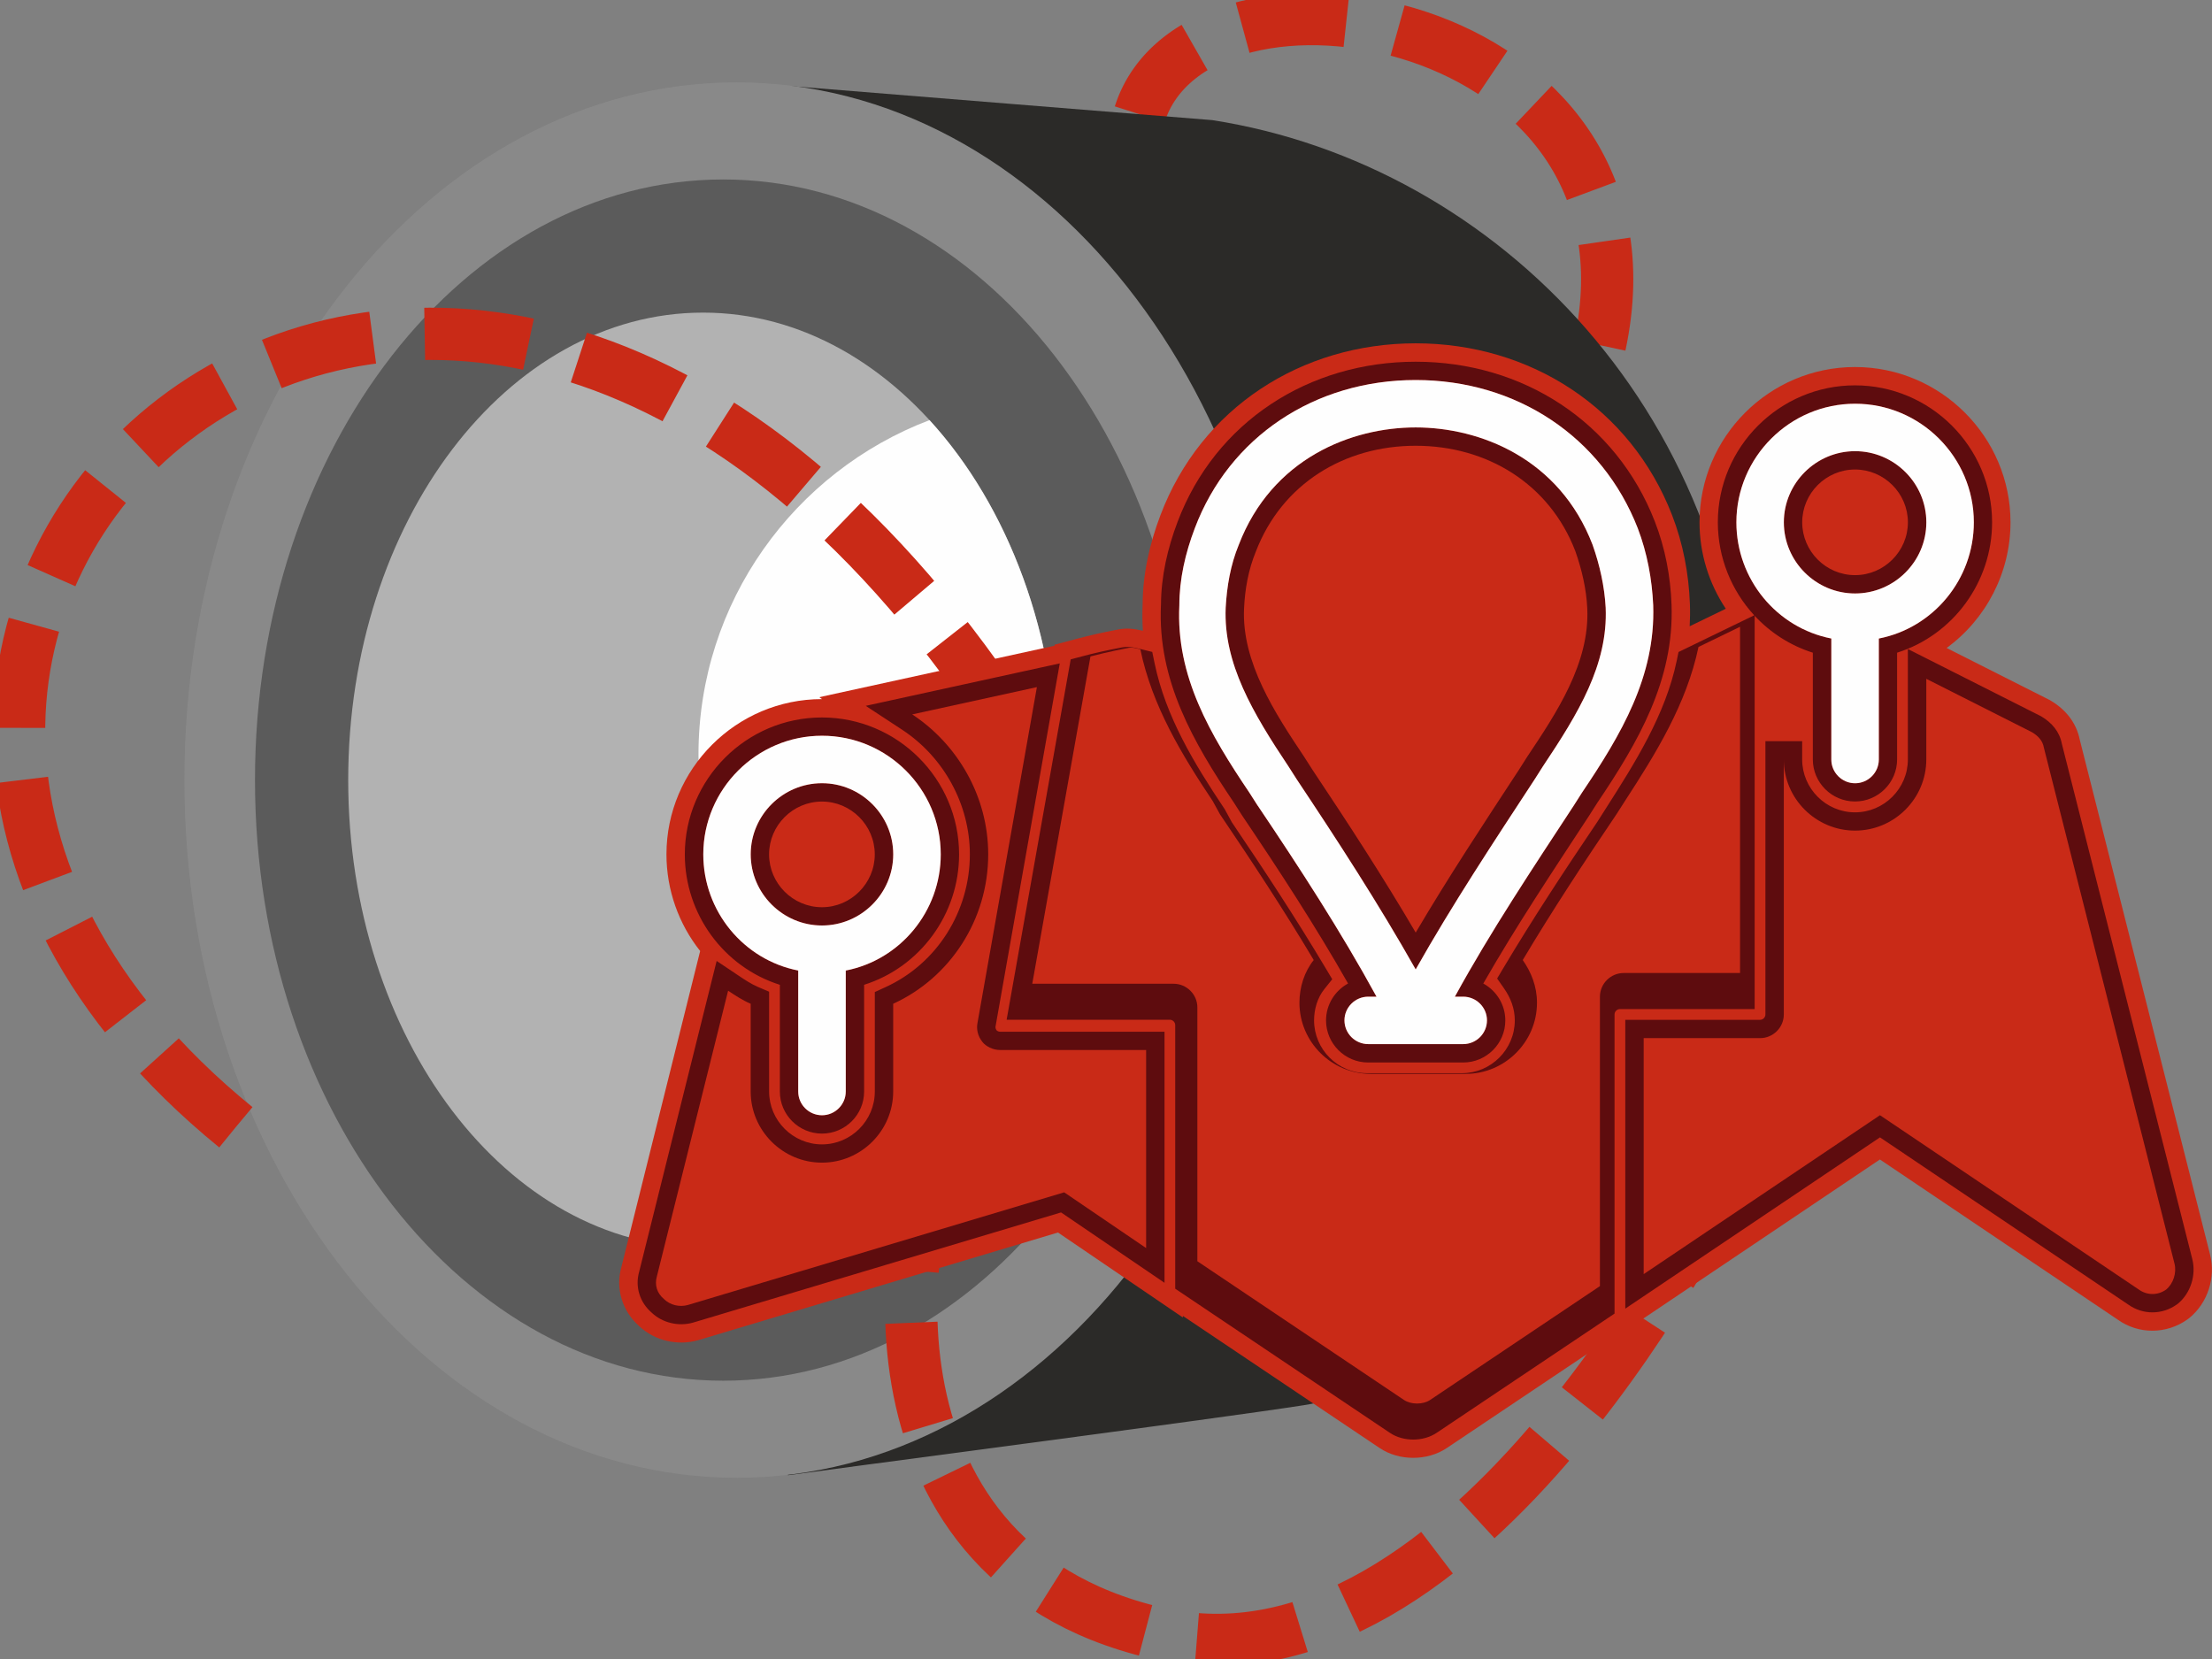 <?xml version="1.0" encoding="UTF-8"?> <svg xmlns="http://www.w3.org/2000/svg" width="120" height="90" viewBox="0 0 120 90" fill="none"><rect x="0" y="0" width="120" height="90" fill="#808080" stroke="none"/><g clip-path="url(#clip0_16_196)"><path d="M86.792 18.726C90.668 0.674 64.968 -3.679 61.828 6.2" stroke="#C92A17" stroke-width="2.834" stroke-miterlimit="114.593" stroke-dasharray="5.67 2.83"></path><path fill-rule="evenodd" clip-rule="evenodd" d="M65.76 6.516C81.258 8.926 94.766 22.645 94.766 41.728C94.766 60.812 80.533 74.703 70.709 76.235C66.102 76.954 44.685 79.759 42.745 80.029V4.658C44.68 4.82 65.754 6.514 65.76 6.516Z" fill="#2B2A28"></path><path d="M39.962 80.169C56.507 80.169 69.919 63.223 69.919 42.319C69.919 21.414 56.507 4.468 39.962 4.468C23.417 4.468 10.004 21.414 10.004 42.319C10.004 63.223 23.417 80.169 39.962 80.169Z" fill="#898989"></path><path d="M39.235 74.902C53.264 74.902 64.637 60.314 64.637 42.319C64.637 24.324 53.264 9.736 39.235 9.736C25.206 9.736 13.833 24.324 13.833 42.319C13.833 60.314 25.206 74.902 39.235 74.902Z" fill="#5B5B5B"></path><path d="M38.141 67.679C48.774 67.679 57.393 56.325 57.393 42.319C57.393 28.313 48.774 16.959 38.141 16.959C27.509 16.959 18.89 28.313 18.89 42.319C18.89 56.325 27.509 67.679 38.141 67.679Z" fill="#B2B2B2"></path><path fill-rule="evenodd" clip-rule="evenodd" d="M50.425 22.791C54.682 27.442 57.393 34.464 57.393 42.319C57.393 49.026 55.417 55.123 52.188 59.66C43.947 57.399 37.892 49.873 37.892 40.938C37.892 32.653 43.097 25.58 50.423 22.791H50.425Z" fill="#FEFEFE"></path><path d="M93.41 64.181C93.41 64.181 79.706 92.571 62.696 88.581C45.686 84.59 48.974 64.945 51.44 62.131" stroke="#C92A17" stroke-width="2.834" stroke-miterlimit="114.593" stroke-dasharray="5.67 2.83"></path><path d="M12.789 61.149C-19.977 34.426 22.976 -6.713 53.733 37.827" stroke="#C92A17" stroke-width="2.834" stroke-miterlimit="114.593" stroke-dasharray="5.67 2.83"></path><path fill-rule="evenodd" clip-rule="evenodd" d="M64.171 71.388V71.473L57.395 66.863L37.872 72.706C36.759 73.022 35.517 72.735 34.679 71.945C33.762 71.141 33.378 69.899 33.709 68.74L37.983 51.592C36.826 50.132 36.155 48.293 36.155 46.348C36.155 41.716 39.944 37.926 44.59 37.926C44.592 37.926 44.594 37.926 44.596 37.926L44.442 37.823L57.205 35.031L57.215 34.973L58.443 34.648C59.134 34.464 59.836 34.306 60.539 34.173C61.079 34.051 61.493 34.1 62.002 34.219C61.971 33.751 61.965 33.273 61.987 32.787C61.995 31.13 62.367 29.498 62.951 27.954C65.154 22.125 70.608 18.625 76.8 18.625C83.001 18.625 88.452 22.127 90.706 27.936C91.304 29.477 91.615 31.114 91.677 32.763C91.692 33.174 91.686 33.577 91.665 33.974L93.624 33.024C92.701 31.643 92.198 30.012 92.198 28.333C92.198 23.701 95.987 19.911 100.633 19.911C105.28 19.911 109.069 23.701 109.069 28.333C109.069 31.069 107.74 33.595 105.603 35.153L111.196 37.977L111.257 38.013C112.061 38.491 112.64 39.204 112.826 40.128L119.895 68.056C120.21 69.296 119.776 70.669 118.784 71.489L118.73 71.532L118.673 71.574C117.534 72.389 116.019 72.397 114.89 71.592L101.984 62.901L87.171 72.862V72.735L78.487 78.556C77.953 78.913 77.307 79.087 76.665 79.087C76.022 79.087 75.378 78.913 74.843 78.554L64.165 71.384L64.171 71.388Z" fill="#C92A17"></path><path fill-rule="evenodd" clip-rule="evenodd" d="M95.19 33.407V54.742H87.88C87.721 54.742 87.588 54.877 87.588 55.035V71.262L77.935 77.732C77.564 77.979 77.113 78.096 76.669 78.096C76.225 78.096 75.774 77.981 75.403 77.732L63.755 69.911V55.613C63.755 55.455 63.623 55.321 63.464 55.321H54.609L58.085 35.771L58.699 35.608C59.368 35.43 60.061 35.274 60.743 35.145C61.176 35.043 61.48 35.112 61.899 35.216L62.509 35.367L62.636 35.981C63.242 38.892 64.789 41.426 66.419 43.867L66.445 43.905L66.829 44.61C68.588 47.211 70.315 49.836 71.921 52.532L72.274 53.123L71.844 53.66C71.466 54.132 71.288 54.756 71.288 55.355C71.288 56.927 72.579 58.22 74.156 58.22H79.309C80.888 58.22 82.177 56.927 82.177 55.355C82.177 54.709 81.952 54.132 81.585 53.608L81.219 53.083L81.547 52.532C83.162 49.822 84.899 47.185 86.658 44.58L87.101 43.883C88.692 41.392 90.347 38.783 90.96 35.85L91.059 35.372L95.165 33.38C93.931 32.038 93.192 30.251 93.192 28.331C93.192 24.249 96.533 20.905 100.631 20.905C104.727 20.905 108.07 24.249 108.07 28.331C108.07 31.572 105.963 34.444 102.917 35.408V41.199C102.917 42.455 101.891 43.48 100.631 43.48C99.371 43.48 98.345 42.455 98.345 41.199V35.408C97.114 35.019 96.034 34.316 95.186 33.403L95.19 33.407ZM100.635 25.471C99.058 25.471 97.769 26.763 97.769 28.335C97.769 29.907 99.058 31.201 100.635 31.201C102.214 31.201 103.503 29.907 103.503 28.335C103.503 26.763 102.212 25.471 100.635 25.471ZM42.305 53.425C39.261 52.461 37.151 49.591 37.151 46.35C37.151 42.266 40.492 38.922 44.59 38.922C48.688 38.922 52.03 42.267 52.03 46.35C52.03 49.591 49.922 52.461 46.878 53.425V59.216C46.878 60.472 45.852 61.497 44.592 61.497C43.333 61.497 42.307 60.472 42.307 59.216V53.425H42.305ZM44.59 43.484C43.012 43.484 41.722 44.778 41.722 46.35C41.722 47.922 43.014 49.216 44.59 49.216C46.167 49.216 47.456 47.92 47.456 46.35C47.456 44.778 46.167 43.484 44.59 43.484ZM62.983 32.815C62.987 31.27 63.339 29.747 63.884 28.308C65.94 22.87 71.018 19.623 76.8 19.623C82.593 19.623 87.672 22.876 89.777 28.3C90.336 29.738 90.625 31.264 90.68 32.805C90.831 36.907 88.862 40.273 86.654 43.551L86.208 44.252C84.243 47.253 82.247 50.245 80.468 53.356C81.179 53.745 81.662 54.497 81.662 55.358C81.662 56.615 80.636 57.64 79.377 57.64H74.223C72.963 57.64 71.937 56.615 71.937 55.358C71.937 54.497 72.421 53.743 73.132 53.354C71.365 50.241 69.402 47.233 67.396 44.258L66.944 43.551C64.744 40.286 62.787 36.899 62.981 32.817L62.983 32.815ZM76.8 50.594C78.571 47.586 80.494 44.673 82.403 41.758L82.855 41.047C84.439 38.675 86.244 35.975 86.109 33.01C86.061 31.95 85.81 30.887 85.461 29.899C84.059 26.247 80.67 24.182 76.8 24.182C72.928 24.182 69.541 26.247 68.129 29.923C67.722 30.913 67.538 31.959 67.489 33.012C67.354 35.928 69.184 38.712 70.743 41.045L71.195 41.752C73.128 44.65 75.035 47.581 76.802 50.593L76.8 50.594ZM101.988 61.702L88.171 70.993V55.325H95.481C95.642 55.325 95.773 55.191 95.773 55.032V40.208H97.767V41.203C97.767 42.775 99.056 44.069 100.633 44.069C102.212 44.069 103.501 42.775 103.501 41.203V35.209L110.715 38.851L110.746 38.868C111.313 39.208 111.729 39.69 111.854 40.348L118.93 68.301C119.15 69.172 118.845 70.148 118.15 70.725L118.122 70.746L118.093 70.766C117.296 71.337 116.249 71.337 115.46 70.774L101.986 61.7L101.988 61.702ZM57.564 65.773L37.593 71.752C36.812 71.973 35.933 71.767 35.353 71.21C34.705 70.652 34.444 69.806 34.673 68.996L38.878 52.131L40.059 52.921C40.397 53.148 40.742 53.379 41.12 53.541L41.724 53.8V59.216C41.724 60.788 43.016 62.082 44.592 62.082C46.171 62.082 47.458 60.788 47.458 59.216V53.818L48.041 53.551C50.849 52.267 52.614 49.423 52.614 46.35C52.614 43.642 51.204 41.075 48.94 39.587L46.965 38.292L57.492 35.989L54.008 55.684C53.993 55.757 54.022 55.836 54.072 55.902C54.111 55.943 54.203 55.971 54.254 55.971H63.175V69.591L57.564 65.775V65.773Z" fill="#5E0C0E"></path><path d="M43.303 52.652V59.216C43.303 59.925 43.883 60.502 44.592 60.502C45.301 60.502 45.882 59.923 45.882 59.216V52.652C48.845 52.074 51.035 49.435 51.035 46.348C51.035 42.809 48.138 39.913 44.594 39.913C41.051 39.913 38.153 42.809 38.153 46.348C38.153 49.435 40.342 52.074 43.307 52.652H43.303ZM44.592 42.489C46.718 42.489 48.457 44.225 48.457 46.348C48.457 48.469 46.718 50.207 44.592 50.207C42.467 50.207 40.726 48.469 40.726 46.348C40.726 44.225 42.467 42.489 44.592 42.489Z" fill="#C92A17"></path><path d="M68.234 43.711C70.487 47.057 72.743 50.531 74.675 54.069H74.225C73.516 54.069 72.936 54.649 72.936 55.354C72.936 56.063 73.516 56.642 74.225 56.642H79.379C80.088 56.642 80.668 56.063 80.668 55.354C80.668 54.647 80.088 54.069 79.379 54.069H78.927C80.86 50.531 83.18 47.057 85.37 43.711L85.82 43.004C87.945 39.85 89.815 36.698 89.686 32.838C89.621 31.424 89.363 30.008 88.848 28.657C86.917 23.703 82.276 20.616 76.8 20.616C71.325 20.616 66.687 23.703 64.817 28.657C64.302 30.008 63.979 31.424 63.979 32.838C63.787 36.698 65.655 39.85 67.78 43.004L68.231 43.711H68.234ZM66.493 32.967C66.558 31.809 66.752 30.652 67.202 29.558C69.006 24.861 73.322 23.188 76.8 23.188C80.28 23.188 84.596 24.859 86.398 29.558C86.784 30.652 87.044 31.809 87.107 32.967C87.236 36.056 85.626 38.694 83.692 41.59L83.243 42.297C81.052 45.643 78.796 49.052 76.8 52.591C74.803 49.052 72.547 45.58 70.359 42.297L69.907 41.59C67.974 38.694 66.364 35.993 66.493 32.967Z" fill="#C92A17"></path><path d="M76.8 41.203C81.052 41.203 84.53 37.729 84.53 33.482C84.53 29.238 81.052 25.764 76.8 25.764C72.547 25.764 69.069 29.238 69.069 33.482C69.069 37.729 72.547 41.203 76.8 41.203Z" fill="#C92A17"></path><path d="M99.348 34.64V41.203C99.348 41.912 99.928 42.491 100.637 42.491C101.346 42.491 101.926 41.912 101.926 41.203V34.64C104.89 34.061 107.08 31.422 107.08 28.335C107.08 24.798 104.182 21.902 100.639 21.902C97.096 21.902 94.198 24.798 94.198 28.335C94.198 31.424 96.387 34.063 99.352 34.64H99.348ZM100.637 24.476C102.762 24.476 104.503 26.212 104.503 28.335C104.503 30.459 102.764 32.195 100.637 32.195C98.512 32.195 96.773 30.459 96.773 28.335C96.773 26.214 98.512 24.476 100.637 24.476Z" fill="#C92A17"></path><path d="M117.964 68.544L110.879 40.559C110.814 40.172 110.556 39.915 110.233 39.722L104.501 36.826V41.201C104.501 43.324 102.762 45.06 100.635 45.06C98.51 45.06 96.771 43.324 96.771 41.201V55.033C96.771 55.742 96.191 56.318 95.481 56.318H89.169V69.121L101.988 60.5L116.031 69.958C116.482 70.28 117.063 70.28 117.512 69.958C117.9 69.636 118.093 69.058 117.964 68.542V68.544Z" fill="#C92A17"></path><path d="M53.288 56.514C53.03 56.192 52.965 55.807 53.03 55.485L56.251 37.276L49.487 38.756C51.935 40.363 53.61 43.194 53.61 46.348C53.61 49.887 51.55 53.038 48.455 54.454V59.214C48.455 61.337 46.716 63.073 44.59 63.073C42.465 63.073 40.724 61.337 40.724 59.214V54.454C40.273 54.26 39.886 54.003 39.5 53.745L35.634 69.249C35.505 69.701 35.634 70.152 36.022 70.474C36.343 70.796 36.86 70.924 37.312 70.796L57.732 64.683L62.177 67.707V56.962H54.252C53.866 56.962 53.48 56.769 53.285 56.512L53.288 56.514Z" fill="#C92A17"></path><path d="M94.397 34.002L92.143 35.096C91.497 38.185 89.824 40.887 88.148 43.461L87.696 44.168C85.957 46.741 84.218 49.38 82.608 52.082C83.058 52.726 83.381 53.498 83.381 54.397C83.381 56.52 81.642 58.258 79.514 58.258H74.361C72.235 58.258 70.494 56.522 70.494 54.397C70.494 53.561 70.754 52.726 71.269 52.082C69.659 49.38 67.92 46.741 66.179 44.168L65.792 43.461C64.117 40.952 62.507 38.314 61.863 35.225C61.605 35.161 61.411 35.096 61.154 35.161C61.154 35.161 60.122 35.355 59.157 35.612L56 53.368H63.667C64.376 53.368 64.957 53.947 64.957 54.654V68.422L76.165 75.947C76.359 76.077 76.617 76.141 76.874 76.141C77.132 76.141 77.391 76.077 77.583 75.947L86.795 69.771V54.073C86.795 53.366 87.376 52.785 88.085 52.785H94.397V34V34.002Z" fill="#C92A17"></path><path d="M43.303 52.652V59.216C43.303 59.925 43.883 60.502 44.592 60.502C45.301 60.502 45.882 59.923 45.882 59.216V52.652C48.845 52.074 51.035 49.435 51.035 46.348C51.035 42.809 48.138 39.913 44.594 39.913C41.051 39.913 38.153 42.809 38.153 46.348C38.153 49.435 40.342 52.074 43.307 52.652H43.303ZM44.592 42.489C46.718 42.489 48.457 44.225 48.457 46.348C48.457 48.469 46.718 50.207 44.592 50.207C42.467 50.207 40.726 48.469 40.726 46.348C40.726 44.225 42.467 42.489 44.592 42.489Z" fill="#FEFEFE"></path><path d="M68.234 43.711C70.487 47.057 72.743 50.531 74.675 54.069H74.225C73.516 54.069 72.936 54.649 72.936 55.354C72.936 56.063 73.516 56.642 74.225 56.642H79.379C80.088 56.642 80.668 56.063 80.668 55.354C80.668 54.647 80.088 54.069 79.379 54.069H78.927C80.86 50.531 83.18 47.057 85.37 43.711L85.82 43.004C87.945 39.85 89.815 36.698 89.686 32.838C89.621 31.424 89.363 30.008 88.848 28.657C86.917 23.703 82.276 20.616 76.8 20.616C71.325 20.616 66.687 23.703 64.817 28.657C64.302 30.008 63.979 31.424 63.979 32.838C63.787 36.698 65.655 39.85 67.78 43.004L68.231 43.711H68.234ZM66.493 32.967C66.558 31.809 66.752 30.652 67.202 29.558C69.006 24.861 73.322 23.188 76.8 23.188C80.28 23.188 84.596 24.859 86.398 29.558C86.784 30.652 87.044 31.809 87.107 32.967C87.236 36.056 85.626 38.694 83.692 41.59L83.243 42.297C81.052 45.643 78.796 49.052 76.8 52.591C74.803 49.052 72.547 45.58 70.359 42.297L69.907 41.59C67.974 38.694 66.364 35.993 66.493 32.967Z" fill="#FEFEFE"></path><path d="M99.348 34.64V41.203C99.348 41.912 99.928 42.491 100.637 42.491C101.346 42.491 101.926 41.912 101.926 41.203V34.64C104.89 34.061 107.08 31.422 107.08 28.335C107.08 24.798 104.182 21.902 100.639 21.902C97.096 21.902 94.198 24.798 94.198 28.335C94.198 31.424 96.387 34.063 99.352 34.64H99.348ZM100.637 24.476C102.762 24.476 104.503 26.212 104.503 28.335C104.503 30.459 102.764 32.195 100.637 32.195C98.512 32.195 96.773 30.459 96.773 28.335C96.773 26.214 98.512 24.476 100.637 24.476Z" fill="#FEFEFE"></path></g><defs><clipPath id="clip0_16_196"><rect width="120" height="90" fill="white"></rect></clipPath></defs></svg> 